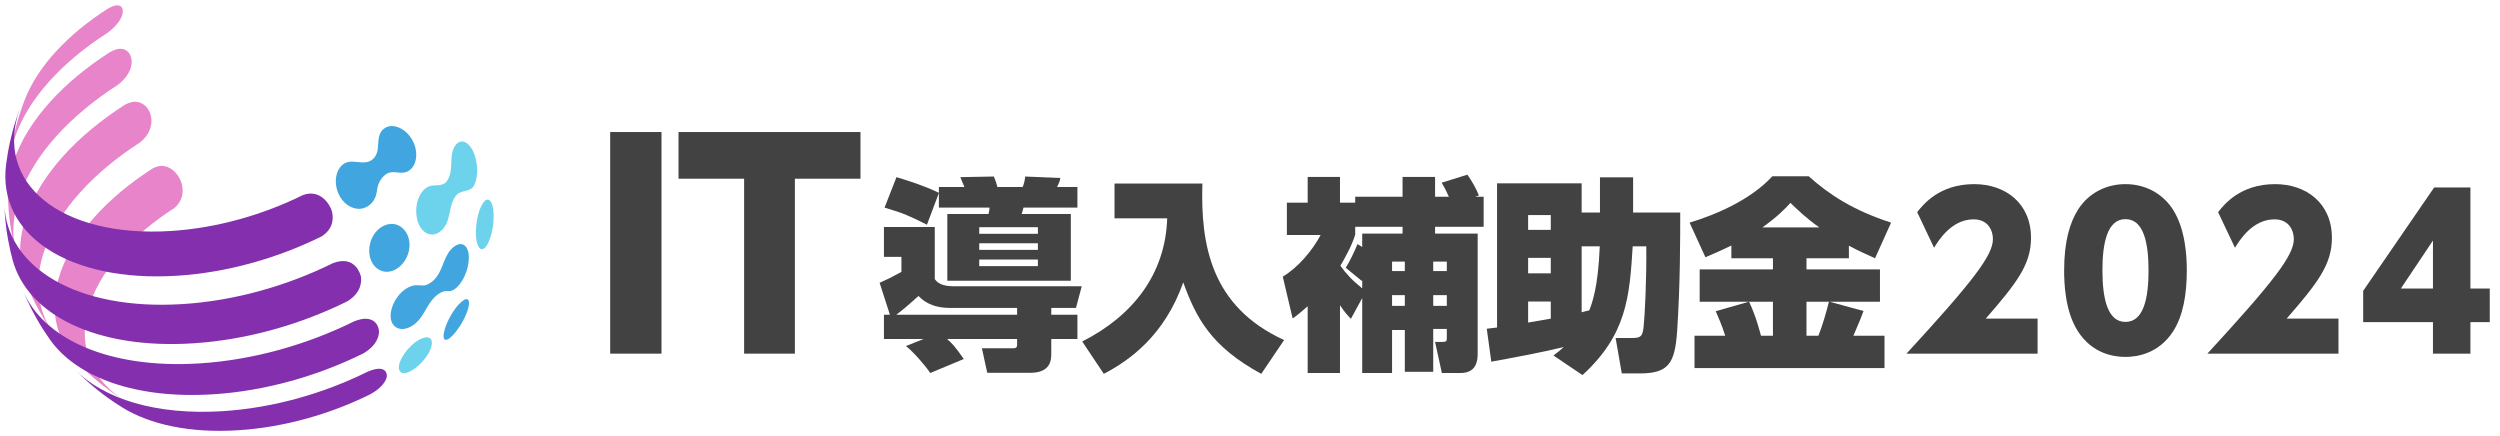<svg width="235" height="41" viewBox="0 0 235 41" fill="none" xmlns="http://www.w3.org/2000/svg">
<g style="mix-blend-mode:multiply">
<path d="M10.048 3.127C11.793 1.87 11.824 0.562 11.096 0.503C10.741 0.474 10.386 0.677 10.072 0.856C6.38 3.23 3.549 6.222 2.322 9.39C2.256 9.565 2.168 9.798 2.104 9.974C1.878 10.636 1.823 10.793 1.614 11.512C1.416 12.252 1.412 12.266 1.321 12.667C1.162 13.406 1.159 13.42 1.089 13.818C1.035 14.154 0.967 14.604 0.92 14.942C1.008 14.241 1.183 13.517 1.448 12.774C2.726 9.194 5.888 5.802 10.048 3.127Z" fill="#E885CA"/>
</g>
<g style="mix-blend-mode:multiply">
<path d="M11.069 7.982C12.923 6.584 12.536 4.82 11.571 4.614C11.071 4.506 10.659 4.729 10.295 4.925C5.973 7.703 2.688 11.227 1.36 14.947C0.906 16.22 0.708 17.439 0.745 18.586C0.759 18.92 0.784 19.365 0.807 19.699C0.876 20.443 0.877 20.457 0.928 20.849C1.034 21.587 1.036 21.601 1.106 21.989C1.248 22.719 1.25 22.734 1.339 23.116C1.395 23.343 1.469 23.646 1.528 23.872C1.077 22.186 1.168 20.299 1.889 18.279C3.253 14.457 6.628 10.837 11.069 7.982Z" fill="#E885CA"/>
</g>
<g style="mix-blend-mode:multiply">
<path d="M13.155 13.395C14.996 11.951 14.229 9.652 12.772 9.565C12.34 9.539 11.989 9.72 11.706 9.865C7.265 12.72 3.89 16.34 2.526 20.163C1.667 22.568 1.7 24.785 2.482 26.699C2.58 26.93 2.71 27.239 2.812 27.469C3.127 28.145 3.133 28.158 3.312 28.508C3.66 29.17 3.667 29.183 3.863 29.524C4.245 30.17 4.252 30.182 4.466 30.516C4.641 30.781 4.878 31.132 5.059 31.393C3.511 29.213 3.127 26.472 4.216 23.422C5.544 19.7 8.831 16.175 13.155 13.395Z" fill="#E885CA"/>
</g>
<g style="mix-blend-mode:multiply">
<path d="M16.38 19.562C18.001 18.225 16.868 15.809 15.392 15.607C14.942 15.545 14.605 15.709 14.335 15.841C10.171 18.518 7.007 21.912 5.728 25.495C4.5 28.935 5.218 31.966 7.404 34.2C7.953 34.747 7.963 34.758 8.266 35.038C8.828 35.544 8.839 35.553 9.149 35.812C9.742 36.295 9.753 36.304 10.082 36.551C10.707 37.009 10.718 37.017 11.065 37.252C11.304 37.408 11.622 37.615 11.864 37.767C8.512 35.702 7.105 32.338 8.518 28.381C9.686 25.108 12.576 22.007 16.38 19.562" fill="#E885CA"/>
</g>
<g style="mix-blend-mode:multiply">
<path d="M31.183 19.81C31.316 20.265 31.49 21.411 30.241 22.216C26.123 24.256 21.384 25.616 16.659 25.918C6.42 26.571 -0.256 22.033 0.569 15.489C0.615 15.151 0.683 14.701 0.738 14.365C0.878 13.621 0.881 13.607 0.97 13.214C1.149 12.468 1.152 12.454 1.263 12.059C1.466 11.371 1.508 11.228 1.753 10.521C1.818 10.346 1.903 10.111 1.971 9.937C1.935 10.028 1.901 10.119 1.869 10.211C-0.634 17.224 5.728 22.373 16.079 21.712C20.394 21.437 24.72 20.195 28.481 18.333C30.189 17.721 31.048 19.341 31.184 19.809" fill="#842FAE"/>
</g>
<g style="mix-blend-mode:multiply">
<path d="M33.922 25.98C33.993 26.406 34.011 27.486 32.654 28.322C28.258 30.499 23.2 31.95 18.156 32.273C9.035 32.855 2.564 29.579 1.182 24.42C1.124 24.193 1.047 23.891 0.993 23.664C0.884 23.169 0.806 22.794 0.76 22.537C0.635 21.8 0.633 21.787 0.582 21.397C0.522 20.892 0.482 20.508 0.461 20.246C0.438 19.913 0.413 19.467 0.398 19.133C0.591 25.176 7.284 29.215 17.184 28.582C22.093 28.269 27.017 26.856 31.296 24.737C33.471 23.904 33.918 25.959 33.922 25.98Z" fill="#842FAE"/>
</g>
<g style="mix-blend-mode:multiply">
<path d="M35.625 31.137C35.634 31.497 35.508 32.421 34.163 33.215C29.882 35.336 24.956 36.749 20.044 37.063C12.762 37.528 7.214 35.467 4.71 31.94C4.53 31.679 4.292 31.328 4.117 31.063C3.719 30.427 3.712 30.415 3.514 30.071C3.149 29.419 3.143 29.407 2.963 29.055C2.738 28.601 2.572 28.255 2.463 28.016C2.363 27.785 2.229 27.478 2.133 27.246C4.015 31.856 10.238 34.703 18.791 34.157C23.836 33.835 28.895 32.383 33.291 30.206C35.161 29.453 35.614 30.656 35.625 31.137Z" fill="#842FAE"/>
</g>
<g style="mix-blend-mode:multiply">
<path d="M36.35 35.446C36.294 35.704 36.032 36.377 34.815 37.059C31.05 38.924 26.718 40.167 22.398 40.443C17.875 40.732 14.112 39.912 11.516 38.313C11.275 38.16 10.955 37.956 10.718 37.798C10.082 37.359 10.07 37.35 9.734 37.098C9.13 36.631 9.118 36.623 8.801 36.359C8.228 35.868 8.217 35.859 7.919 35.584C7.356 35.051 7.345 35.041 7.057 34.747C9.754 37.504 14.688 39.048 20.955 38.648C25.685 38.346 30.427 36.985 34.548 34.944C36.298 34.197 36.414 35.15 36.35 35.446Z" fill="#842FAE"/>
</g>
<g style="mix-blend-mode:multiply">
<path d="M46.37 19.762C46.571 21.508 45.773 23.834 45.134 23.369C44.548 22.943 44.621 20.601 45.26 19.327C45.907 18.149 46.239 19.151 46.275 19.268C46.305 19.369 46.348 19.567 46.37 19.762Z" fill="#6DD2EC"/>
</g>
<g style="mix-blend-mode:multiply">
<path d="M40.575 32.464C40.281 33.904 38.099 35.665 37.581 34.88C37.221 34.333 37.999 32.919 39.095 32.129C40.32 31.303 40.702 31.841 40.575 32.464Z" fill="#6DD2EC"/>
</g>
<g style="mix-blend-mode:multiply">
<path d="M38.368 22.246C38.996 24.064 37.225 26.15 35.699 25.39C34.343 24.715 34.383 22.399 35.767 21.394C37.068 20.555 38.071 21.388 38.368 22.246Z" fill="#41A6DF"/>
</g>
<g style="mix-blend-mode:multiply">
<path d="M44.017 28.957C43.624 30.451 42.075 32.421 41.746 31.844C41.496 31.407 42.164 29.664 43.118 28.617C44 27.699 44.081 28.305 44.089 28.435C44.094 28.528 44.086 28.694 44.017 28.957Z" fill="#41A6DF"/>
</g>
<g style="mix-blend-mode:multiply">
<path d="M38.485 12.755C39.666 14.233 39.131 16.378 37.618 16.232C36.826 16.155 36.529 16.127 36.103 16.526C35.859 16.755 35.722 16.959 35.579 17.303C35.437 17.645 35.449 18.021 35.338 18.37C35.006 19.416 34.103 19.692 33.578 19.623C31.641 19.368 30.96 16.604 32.168 15.514C33.015 14.75 34.19 15.705 35.041 14.966C35.881 14.235 35.241 13.018 35.935 12.24C36.652 11.483 37.817 11.918 38.485 12.754" fill="#41A5DF"/>
</g>
<g style="mix-blend-mode:multiply">
<path d="M44.039 23.808C44.201 24.803 43.74 26.209 43.011 26.943C42.952 27.003 42.907 27.043 42.887 27.059C42.624 27.29 42.364 27.394 42.115 27.369C41.93 27.351 41.495 27.308 40.834 27.956C40.112 28.663 39.856 29.709 39.08 30.378C38.95 30.489 38.858 30.549 38.719 30.639C38.386 30.855 37.687 31.115 37.173 30.727C35.983 29.825 37.307 27.013 39.013 26.819C39.36 26.779 39.711 26.893 40.056 26.791C40.093 26.78 40.429 26.673 40.816 26.288C41.613 25.492 41.647 24.273 42.392 23.448C43.135 22.654 43.873 22.816 44.039 23.808Z" fill="#41A6DF"/>
</g>
<g style="mix-blend-mode:multiply">
<path d="M44.419 14.113C44.94 15.11 45.001 16.603 44.555 17.441C44.204 18.101 43.347 17.829 42.911 18.334C42.163 19.203 42.415 20.451 41.765 21.357C41.741 21.391 41.667 21.493 41.586 21.579C41.013 22.18 40.453 22.058 40.238 21.977C38.722 21.408 38.763 18.212 40.294 17.535C40.858 17.287 41.612 17.631 42.042 16.97C42.663 16.016 42.198 14.835 42.691 13.853C43.184 12.924 43.972 13.264 44.419 14.113Z" fill="#6DD2EC"/>
</g>
<path d="M232.219 33.242H228.698V30.28H222.139V27.337L228.814 17.619H232.219V27.125H234.037V30.28H232.219V33.242ZM228.698 22.613L225.679 27.125H228.698V22.613Z" fill="#424242"/>
<path d="M214.943 29.95H219.818V33.242H207.494C213.724 26.466 215.62 24.007 215.62 22.477C215.62 21.722 215.214 20.619 213.802 20.619C211.732 20.619 210.512 22.593 210.087 23.29L208.5 19.941C209.081 19.205 210.59 17.308 213.859 17.308C216.801 17.308 219.2 19.109 219.2 22.361C219.2 24.859 217.865 26.601 214.943 29.95Z" fill="#424242"/>
<path d="M199.795 33.551C198.673 33.551 196.661 33.242 195.306 31.112C194.107 29.234 194.029 26.582 194.029 25.42C194.029 22.671 194.571 20.909 195.345 19.689C196.371 18.082 198.054 17.308 199.795 17.308C201.536 17.308 203.22 18.082 204.264 19.709C205.425 21.529 205.56 24.065 205.56 25.42C205.56 27.666 205.212 29.679 204.284 31.131C202.949 33.203 200.956 33.551 199.795 33.551ZM199.795 30.26C201.517 30.26 201.962 27.995 201.962 25.42C201.962 22.864 201.517 20.599 199.795 20.599C198.073 20.599 197.628 22.864 197.628 25.42C197.628 28.227 198.17 30.26 199.795 30.26Z" fill="#424242"/>
<path d="M186.658 29.95H191.533V33.242H179.209C185.439 26.466 187.335 24.007 187.335 22.477C187.335 21.722 186.929 20.619 185.516 20.619C183.446 20.619 182.227 22.593 181.802 23.29L180.215 19.941C180.796 19.205 182.305 17.308 185.574 17.308C188.515 17.308 190.915 19.109 190.915 22.361C190.915 24.859 189.579 26.601 186.658 29.95Z" fill="#424242"/>
<path d="M177.762 20.928L176.253 24.277C175.401 23.89 174.57 23.522 173.796 23.096V24.277H169.81V25.323H176.717V28.363H171.977L175.169 29.234C175.034 29.621 174.821 30.182 174.221 31.557H177.143V34.596H159.285V31.557H162.168C161.839 30.492 161.471 29.718 161.278 29.253L164.392 28.363H159.769V25.323H166.656V24.277H162.748V23.077C161.471 23.697 160.929 23.91 160.31 24.181L158.82 20.928C161.336 20.173 164.586 18.76 166.598 16.572H170.023C171.919 18.276 174.183 19.767 177.762 20.928ZM171.919 28.363H169.81V31.557H170.932C171.338 30.512 171.667 29.369 171.919 28.363ZM166.656 31.557V28.363H164.412C165.07 29.737 165.418 31.15 165.534 31.557H166.656ZM171.01 21.373C169.791 20.522 168.901 19.65 168.301 19.07C167.759 19.67 167.101 20.347 165.669 21.373H171.01Z" fill="#424242"/>
<path d="M154.75 23.157H153.473C153.183 27.88 152.912 31.462 148.752 35.257L146.024 33.417C146.43 33.108 146.663 32.934 146.992 32.624C144.825 33.146 142.097 33.65 140.181 33.998L139.756 30.901C140.452 30.823 140.549 30.804 140.723 30.785V17.232H148.675V19.981H150.397V16.671H153.512V19.981H157.942C157.942 22.324 157.942 26.816 157.652 31.114C157.439 34.153 156.859 35.102 154.131 35.102H152.448L151.867 31.772H153.435C154.228 31.772 154.402 31.617 154.498 30.726C154.615 29.681 154.789 26.157 154.75 23.157ZM145.773 24.241H143.644V25.693H145.773V24.241ZM150.378 23.157H148.675V29.352C148.791 29.313 149.294 29.197 149.391 29.178C149.642 28.519 150.223 27.067 150.378 23.157ZM145.773 29.952V28.345H143.644V30.32C143.973 30.262 145.483 30.01 145.773 29.952ZM145.773 20.214H143.644V21.608H145.773V20.214Z" fill="#424242"/>
<path d="M128.048 28.016L126.984 29.971C126.635 29.604 126.404 29.352 125.958 28.694V35.063H122.921V28.79C122.089 29.507 121.934 29.642 121.509 29.933L120.58 26.003C122.05 25.131 123.385 23.505 124.14 22.092H120.967V19.052H122.921V16.632H125.958V19.052H127.39V18.491H131.84V16.632H134.897V18.491H136.193C135.903 17.852 135.806 17.658 135.516 17.174L137.935 16.419C138.38 17.058 138.728 17.658 139.018 18.375L138.67 18.491H139.463V21.317H134.897V21.956H138.902V33.243C138.902 33.979 138.747 35.063 137.277 35.063H135.536L134.897 32.14H135.593C135.961 32.14 136 32.062 136 31.753V30.92H134.723V34.947H132.053V31.017H130.854V35.063H128.048V28.016ZM132.053 24.589H130.854V25.48H132.053V24.589ZM132.053 27.745H130.854V28.752H132.053V27.745ZM127.39 21.317V22.053C127.119 22.982 126.481 24.163 125.997 24.976C126.539 25.731 127.1 26.351 128.048 27.106V26.351L128.009 26.409L126.5 25.17C126.829 24.647 127.294 23.718 127.603 22.944L128.048 23.215V21.956H131.84V21.317H127.39ZM136 24.589H134.723V25.48H136V24.589ZM136 27.745H134.723V28.752H136V27.745Z" fill="#424242"/>
<path d="M104.764 20.524V17.252H113.025C112.851 23.002 113.819 28.81 120.706 31.966L118.558 35.141C113.857 32.585 112.445 29.913 111.226 26.545C109.466 31.54 106.176 33.882 103.758 35.141L101.727 32.101C106.505 29.681 109.543 25.77 109.717 20.524H104.764Z" fill="#424242"/>
<path d="M88.256 19.517V18.142L87.133 21.123C85.547 20.33 84.947 20.039 83.148 19.517L84.27 16.651C85.586 17.058 86.727 17.406 88.256 18.123V17.581H90.655C90.597 17.445 90.326 16.787 90.268 16.651L93.422 16.593C93.538 16.845 93.712 17.348 93.75 17.581H96.13C96.265 17.232 96.343 16.942 96.362 16.593L99.671 16.729C99.632 16.98 99.594 17.116 99.361 17.581H101.277V19.517H96.208C96.188 19.613 96.072 20.02 96.033 20.117H100.658V26.39H89.049V20.117H92.919C92.996 19.807 92.996 19.768 93.016 19.517H88.256ZM97.562 22.866H92.048V23.485H97.562V22.866ZM97.562 21.356H92.048V21.975H97.562V21.356ZM97.562 24.395H92.048V25.015H97.562V24.395ZM83.09 29.584H83.651L82.684 26.583C83.593 26.177 83.612 26.157 84.734 25.557V24.144H83.09V21.336H87.869V26.235C88.256 26.815 88.972 26.912 89.823 26.912H101.683L101.141 28.945H98.819V29.584H101.277V31.868H98.819V33.224C98.819 33.766 98.819 35.044 96.846 35.044H92.802L92.299 32.74H95.221C95.608 32.74 95.608 32.565 95.608 32.333V31.868H89.029C89.494 32.275 89.803 32.604 90.597 33.746L87.443 35.063C86.998 34.385 85.837 33.049 85.16 32.527L86.805 31.868H83.09V29.584ZM84.251 29.584H95.608V28.945H89.3C87.424 28.945 86.65 28.132 86.34 27.822C85.412 28.655 84.947 29.061 84.251 29.584Z" fill="#424242"/>
<path d="M74.719 16.799V33.243H69.947V16.799H63.781V12.411H80.885V16.799H74.719Z" fill="#424242"/>
<path d="M57.357 12.411H62.181V33.243H57.357V12.411Z" fill="#424242"/>
</svg>
